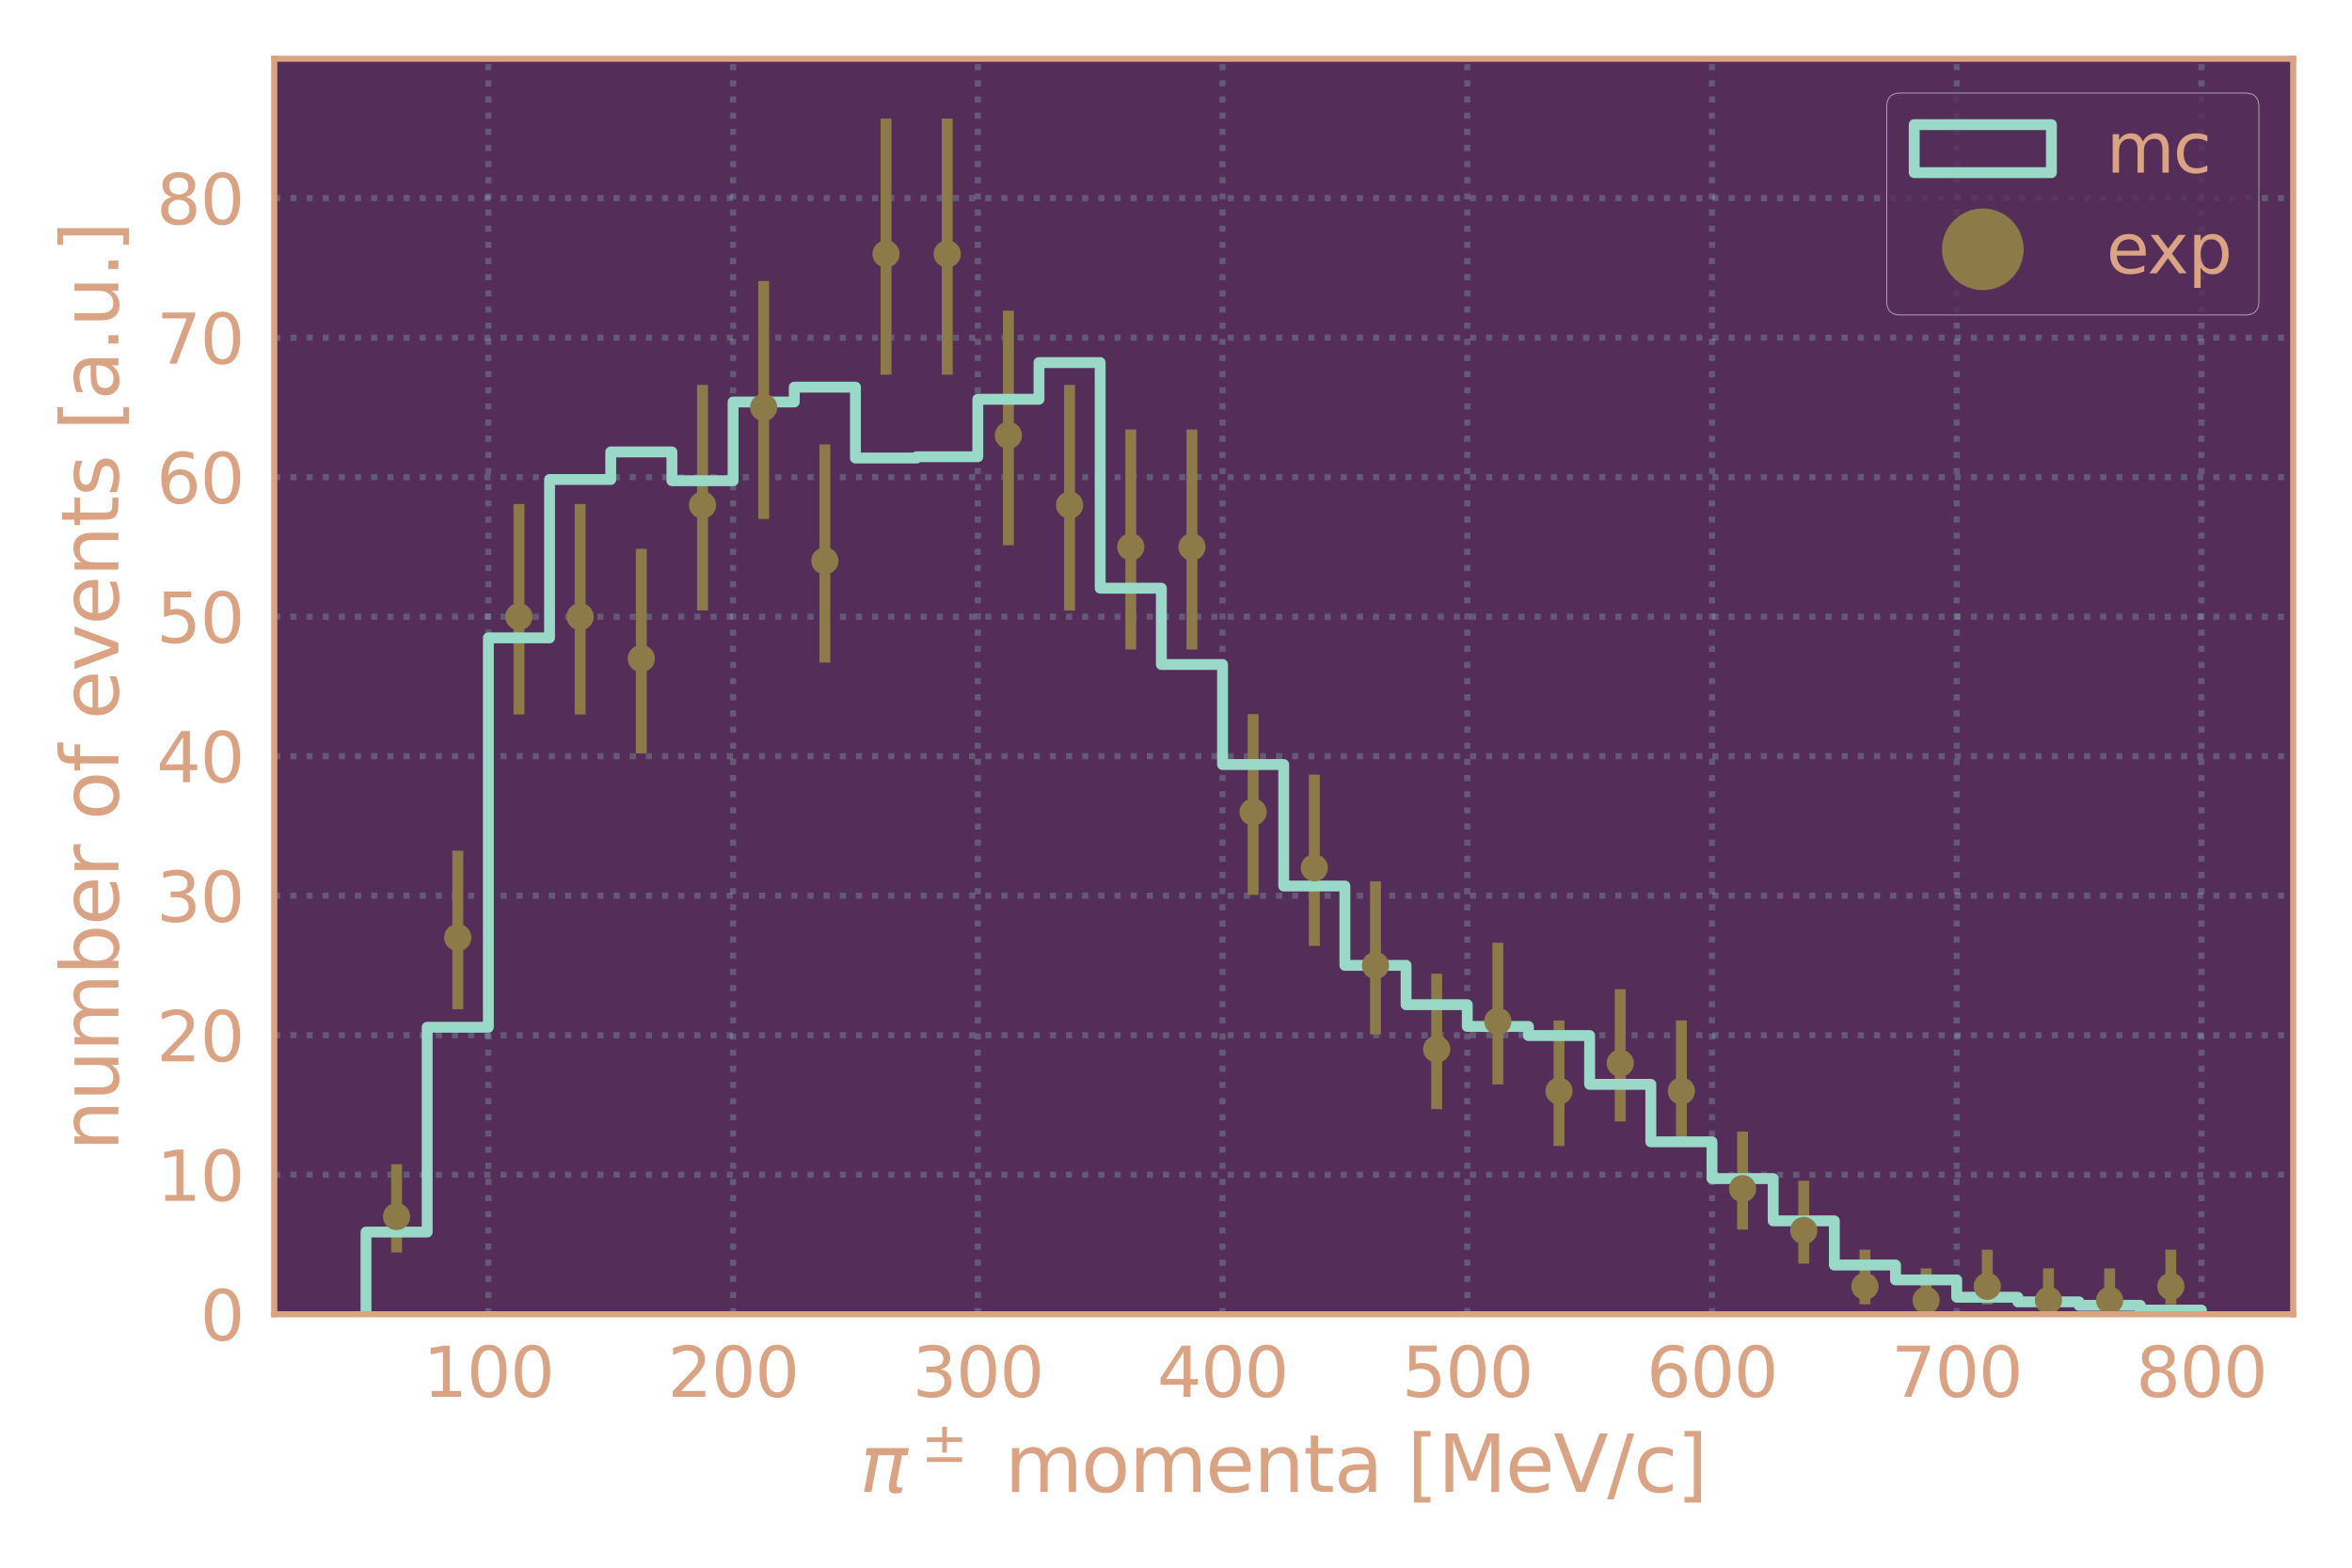 <?xml version="1.0" encoding="utf-8" standalone="no"?>
<!DOCTYPE svg PUBLIC "-//W3C//DTD SVG 1.1//EN"
  "http://www.w3.org/Graphics/SVG/1.1/DTD/svg11.dtd">
<svg height="288pt" version="1.1" viewBox="0 0 432 288" width="432pt" xmlns="http://www.w3.org/2000/svg" xmlns:xlink="http://www.w3.org/1999/xlink">
 <defs>
  <style type="text/css">*{stroke-linecap:butt;stroke-linejoin:round;}</style>
 </defs>
 <g id="figure_1">
  <g id="patch_1">
   <path d="M 0 288 
L 432 288 
L 432 0 
L 0 0 
z
" style="fill:none;"/>
  </g>
  <g id="axes_1">
   <g id="patch_2">
    <path d="M 50.37 241.438 
L 421.2 241.438 
L 421.2 10.8 
L 50.37 10.8 
z
" style="fill:#542d59;"/>
   </g>
   <g id="matplotlib.axis_1">
    <g id="xtick_1">
     <g id="line2d_1">
      <path clip-path="url(#p5f32da55c1)" d="M 89.7 241.438 
L 89.7 10.8 
" style="fill:none;stroke:#9ad9c8;stroke-dasharray:1.12,1.848;stroke-dashoffset:0;stroke-opacity:0.26;stroke-width:1.12;"/>
     </g>
     <g id="line2d_2"/>
     <g id="text_1">
      <!-- 100 -->
      <g style="fill:#d9a384;" transform="translate(77.675 256.612)scale(0.126 -0.126)">
       <defs>
        <path d="M 794 531 
L 1825 531 
L 1825 4091 
L 703 3866 
L 703 4441 
L 1819 4666 
L 2450 4666 
L 2450 531 
L 3481 531 
L 3481 0 
L 794 0 
L 794 531 
z
" id="DejaVuSans-31" transform="scale(0.016)"/>
        <path d="M 2034 4250 
Q 1547 4250 1301 3770 
Q 1056 3291 1056 2328 
Q 1056 1369 1301 889 
Q 1547 409 2034 409 
Q 2525 409 2770 889 
Q 3016 1369 3016 2328 
Q 3016 3291 2770 3770 
Q 2525 4250 2034 4250 
z
M 2034 4750 
Q 2819 4750 3233 4129 
Q 3647 3509 3647 2328 
Q 3647 1150 3233 529 
Q 2819 -91 2034 -91 
Q 1250 -91 836 529 
Q 422 1150 422 2328 
Q 422 3509 836 4129 
Q 1250 4750 2034 4750 
z
" id="DejaVuSans-30" transform="scale(0.016)"/>
       </defs>
       <use xlink:href="#DejaVuSans-31"/>
       <use x="63.623" xlink:href="#DejaVuSans-30"/>
       <use x="127.246" xlink:href="#DejaVuSans-30"/>
      </g>
     </g>
    </g>
    <g id="xtick_2">
     <g id="line2d_3">
      <path clip-path="url(#p5f32da55c1)" d="M 134.65 241.438 
L 134.65 10.8 
" style="fill:none;stroke:#9ad9c8;stroke-dasharray:1.12,1.848;stroke-dashoffset:0;stroke-opacity:0.26;stroke-width:1.12;"/>
     </g>
     <g id="line2d_4"/>
     <g id="text_2">
      <!-- 200 -->
      <g style="fill:#d9a384;" transform="translate(122.624 256.612)scale(0.126 -0.126)">
       <defs>
        <path d="M 1228 531 
L 3431 531 
L 3431 0 
L 469 0 
L 469 531 
Q 828 903 1448 1529 
Q 2069 2156 2228 2338 
Q 2531 2678 2651 2914 
Q 2772 3150 2772 3378 
Q 2772 3750 2511 3984 
Q 2250 4219 1831 4219 
Q 1534 4219 1204 4116 
Q 875 4013 500 3803 
L 500 4441 
Q 881 4594 1212 4672 
Q 1544 4750 1819 4750 
Q 2544 4750 2975 4387 
Q 3406 4025 3406 3419 
Q 3406 3131 3298 2873 
Q 3191 2616 2906 2266 
Q 2828 2175 2409 1742 
Q 1991 1309 1228 531 
z
" id="DejaVuSans-32" transform="scale(0.016)"/>
       </defs>
       <use xlink:href="#DejaVuSans-32"/>
       <use x="63.623" xlink:href="#DejaVuSans-30"/>
       <use x="127.246" xlink:href="#DejaVuSans-30"/>
      </g>
     </g>
    </g>
    <g id="xtick_3">
     <g id="line2d_5">
      <path clip-path="url(#p5f32da55c1)" d="M 179.599 241.438 
L 179.599 10.8 
" style="fill:none;stroke:#9ad9c8;stroke-dasharray:1.12,1.848;stroke-dashoffset:0;stroke-opacity:0.26;stroke-width:1.12;"/>
     </g>
     <g id="line2d_6"/>
     <g id="text_3">
      <!-- 300 -->
      <g style="fill:#d9a384;" transform="translate(167.574 256.612)scale(0.126 -0.126)">
       <defs>
        <path d="M 2597 2516 
Q 3050 2419 3304 2112 
Q 3559 1806 3559 1356 
Q 3559 666 3084 287 
Q 2609 -91 1734 -91 
Q 1441 -91 1130 -33 
Q 819 25 488 141 
L 488 750 
Q 750 597 1062 519 
Q 1375 441 1716 441 
Q 2309 441 2620 675 
Q 2931 909 2931 1356 
Q 2931 1769 2642 2001 
Q 2353 2234 1838 2234 
L 1294 2234 
L 1294 2753 
L 1863 2753 
Q 2328 2753 2575 2939 
Q 2822 3125 2822 3475 
Q 2822 3834 2567 4026 
Q 2313 4219 1838 4219 
Q 1578 4219 1281 4162 
Q 984 4106 628 3988 
L 628 4550 
Q 988 4650 1302 4700 
Q 1616 4750 1894 4750 
Q 2613 4750 3031 4423 
Q 3450 4097 3450 3541 
Q 3450 3153 3228 2886 
Q 3006 2619 2597 2516 
z
" id="DejaVuSans-33" transform="scale(0.016)"/>
       </defs>
       <use xlink:href="#DejaVuSans-33"/>
       <use x="63.623" xlink:href="#DejaVuSans-30"/>
       <use x="127.246" xlink:href="#DejaVuSans-30"/>
      </g>
     </g>
    </g>
    <g id="xtick_4">
     <g id="line2d_7">
      <path clip-path="url(#p5f32da55c1)" d="M 224.548 241.438 
L 224.548 10.8 
" style="fill:none;stroke:#9ad9c8;stroke-dasharray:1.12,1.848;stroke-dashoffset:0;stroke-opacity:0.26;stroke-width:1.12;"/>
     </g>
     <g id="line2d_8"/>
     <g id="text_4">
      <!-- 400 -->
      <g style="fill:#d9a384;" transform="translate(212.523 256.612)scale(0.126 -0.126)">
       <defs>
        <path d="M 2419 4116 
L 825 1625 
L 2419 1625 
L 2419 4116 
z
M 2253 4666 
L 3047 4666 
L 3047 1625 
L 3713 1625 
L 3713 1100 
L 3047 1100 
L 3047 0 
L 2419 0 
L 2419 1100 
L 313 1100 
L 313 1709 
L 2253 4666 
z
" id="DejaVuSans-34" transform="scale(0.016)"/>
       </defs>
       <use xlink:href="#DejaVuSans-34"/>
       <use x="63.623" xlink:href="#DejaVuSans-30"/>
       <use x="127.246" xlink:href="#DejaVuSans-30"/>
      </g>
     </g>
    </g>
    <g id="xtick_5">
     <g id="line2d_9">
      <path clip-path="url(#p5f32da55c1)" d="M 269.497 241.438 
L 269.497 10.8 
" style="fill:none;stroke:#9ad9c8;stroke-dasharray:1.12,1.848;stroke-dashoffset:0;stroke-opacity:0.26;stroke-width:1.12;"/>
     </g>
     <g id="line2d_10"/>
     <g id="text_5">
      <!-- 500 -->
      <g style="fill:#d9a384;" transform="translate(257.472 256.612)scale(0.126 -0.126)">
       <defs>
        <path d="M 691 4666 
L 3169 4666 
L 3169 4134 
L 1269 4134 
L 1269 2991 
Q 1406 3038 1543 3061 
Q 1681 3084 1819 3084 
Q 2600 3084 3056 2656 
Q 3513 2228 3513 1497 
Q 3513 744 3044 326 
Q 2575 -91 1722 -91 
Q 1428 -91 1123 -41 
Q 819 9 494 109 
L 494 744 
Q 775 591 1075 516 
Q 1375 441 1709 441 
Q 2250 441 2565 725 
Q 2881 1009 2881 1497 
Q 2881 1984 2565 2268 
Q 2250 2553 1709 2553 
Q 1456 2553 1204 2497 
Q 953 2441 691 2322 
L 691 4666 
z
" id="DejaVuSans-35" transform="scale(0.016)"/>
       </defs>
       <use xlink:href="#DejaVuSans-35"/>
       <use x="63.623" xlink:href="#DejaVuSans-30"/>
       <use x="127.246" xlink:href="#DejaVuSans-30"/>
      </g>
     </g>
    </g>
    <g id="xtick_6">
     <g id="line2d_11">
      <path clip-path="url(#p5f32da55c1)" d="M 314.446 241.438 
L 314.446 10.8 
" style="fill:none;stroke:#9ad9c8;stroke-dasharray:1.12,1.848;stroke-dashoffset:0;stroke-opacity:0.26;stroke-width:1.12;"/>
     </g>
     <g id="line2d_12"/>
     <g id="text_6">
      <!-- 600 -->
      <g style="fill:#d9a384;" transform="translate(302.421 256.612)scale(0.126 -0.126)">
       <defs>
        <path d="M 2113 2584 
Q 1688 2584 1439 2293 
Q 1191 2003 1191 1497 
Q 1191 994 1439 701 
Q 1688 409 2113 409 
Q 2538 409 2786 701 
Q 3034 994 3034 1497 
Q 3034 2003 2786 2293 
Q 2538 2584 2113 2584 
z
M 3366 4563 
L 3366 3988 
Q 3128 4100 2886 4159 
Q 2644 4219 2406 4219 
Q 1781 4219 1451 3797 
Q 1122 3375 1075 2522 
Q 1259 2794 1537 2939 
Q 1816 3084 2150 3084 
Q 2853 3084 3261 2657 
Q 3669 2231 3669 1497 
Q 3669 778 3244 343 
Q 2819 -91 2113 -91 
Q 1303 -91 875 529 
Q 447 1150 447 2328 
Q 447 3434 972 4092 
Q 1497 4750 2381 4750 
Q 2619 4750 2861 4703 
Q 3103 4656 3366 4563 
z
" id="DejaVuSans-36" transform="scale(0.016)"/>
       </defs>
       <use xlink:href="#DejaVuSans-36"/>
       <use x="63.623" xlink:href="#DejaVuSans-30"/>
       <use x="127.246" xlink:href="#DejaVuSans-30"/>
      </g>
     </g>
    </g>
    <g id="xtick_7">
     <g id="line2d_13">
      <path clip-path="url(#p5f32da55c1)" d="M 359.395 241.438 
L 359.395 10.8 
" style="fill:none;stroke:#9ad9c8;stroke-dasharray:1.12,1.848;stroke-dashoffset:0;stroke-opacity:0.26;stroke-width:1.12;"/>
     </g>
     <g id="line2d_14"/>
     <g id="text_7">
      <!-- 700 -->
      <g style="fill:#d9a384;" transform="translate(347.37 256.612)scale(0.126 -0.126)">
       <defs>
        <path d="M 525 4666 
L 3525 4666 
L 3525 4397 
L 1831 0 
L 1172 0 
L 2766 4134 
L 525 4134 
L 525 4666 
z
" id="DejaVuSans-37" transform="scale(0.016)"/>
       </defs>
       <use xlink:href="#DejaVuSans-37"/>
       <use x="63.623" xlink:href="#DejaVuSans-30"/>
       <use x="127.246" xlink:href="#DejaVuSans-30"/>
      </g>
     </g>
    </g>
    <g id="xtick_8">
     <g id="line2d_15">
      <path clip-path="url(#p5f32da55c1)" d="M 404.344 241.438 
L 404.344 10.8 
" style="fill:none;stroke:#9ad9c8;stroke-dasharray:1.12,1.848;stroke-dashoffset:0;stroke-opacity:0.26;stroke-width:1.12;"/>
     </g>
     <g id="line2d_16"/>
     <g id="text_8">
      <!-- 800 -->
      <g style="fill:#d9a384;" transform="translate(392.319 256.612)scale(0.126 -0.126)">
       <defs>
        <path d="M 2034 2216 
Q 1584 2216 1326 1975 
Q 1069 1734 1069 1313 
Q 1069 891 1326 650 
Q 1584 409 2034 409 
Q 2484 409 2743 651 
Q 3003 894 3003 1313 
Q 3003 1734 2745 1975 
Q 2488 2216 2034 2216 
z
M 1403 2484 
Q 997 2584 770 2862 
Q 544 3141 544 3541 
Q 544 4100 942 4425 
Q 1341 4750 2034 4750 
Q 2731 4750 3128 4425 
Q 3525 4100 3525 3541 
Q 3525 3141 3298 2862 
Q 3072 2584 2669 2484 
Q 3125 2378 3379 2068 
Q 3634 1759 3634 1313 
Q 3634 634 3220 271 
Q 2806 -91 2034 -91 
Q 1263 -91 848 271 
Q 434 634 434 1313 
Q 434 1759 690 2068 
Q 947 2378 1403 2484 
z
M 1172 3481 
Q 1172 3119 1398 2916 
Q 1625 2713 2034 2713 
Q 2441 2713 2670 2916 
Q 2900 3119 2900 3481 
Q 2900 3844 2670 4047 
Q 2441 4250 2034 4250 
Q 1625 4250 1398 4047 
Q 1172 3844 1172 3481 
z
" id="DejaVuSans-38" transform="scale(0.016)"/>
       </defs>
       <use xlink:href="#DejaVuSans-38"/>
       <use x="63.623" xlink:href="#DejaVuSans-30"/>
       <use x="127.246" xlink:href="#DejaVuSans-30"/>
      </g>
     </g>
    </g>
    <g id="text_9">
     <!-- $\pi^\pm$ momenta [MeV/c] -->
     <g style="fill:#d9a384;" transform="translate(157.881 274.205)scale(0.144 -0.144)">
      <defs>
       <path d="M 584 3500 
L 3938 3500 
L 3825 2925 
L 3384 2925 
L 2966 775 
Q 2922 550 2981 450 
Q 3038 353 3209 353 
Q 3256 353 3325 363 
Q 3397 369 3419 372 
L 3338 -44 
Q 3222 -84 3103 -103 
Q 2981 -122 2866 -122 
Q 2491 -122 2388 81 
Q 2284 288 2391 838 
L 2797 2925 
L 1506 2925 
L 938 0 
L 350 0 
L 919 2925 
L 472 2925 
L 584 3500 
z
" id="DejaVuSans-Oblique-3c0" transform="scale(0.016)"/>
       <path d="M 2944 4013 
L 2944 2803 
L 4684 2803 
L 4684 2272 
L 2944 2272 
L 2944 1063 
L 2419 1063 
L 2419 2272 
L 678 2272 
L 678 2803 
L 2419 2803 
L 2419 4013 
L 2944 4013 
z
M 678 531 
L 4684 531 
L 4684 0 
L 678 0 
L 678 531 
z
" id="DejaVuSans-b1" transform="scale(0.016)"/>
       <path id="DejaVuSans-20" transform="scale(0.016)"/>
       <path d="M 3328 2828 
Q 3544 3216 3844 3400 
Q 4144 3584 4550 3584 
Q 5097 3584 5394 3201 
Q 5691 2819 5691 2113 
L 5691 0 
L 5113 0 
L 5113 2094 
Q 5113 2597 4934 2840 
Q 4756 3084 4391 3084 
Q 3944 3084 3684 2787 
Q 3425 2491 3425 1978 
L 3425 0 
L 2847 0 
L 2847 2094 
Q 2847 2600 2669 2842 
Q 2491 3084 2119 3084 
Q 1678 3084 1418 2786 
Q 1159 2488 1159 1978 
L 1159 0 
L 581 0 
L 581 3500 
L 1159 3500 
L 1159 2956 
Q 1356 3278 1631 3431 
Q 1906 3584 2284 3584 
Q 2666 3584 2933 3390 
Q 3200 3197 3328 2828 
z
" id="DejaVuSans-6d" transform="scale(0.016)"/>
       <path d="M 1959 3097 
Q 1497 3097 1228 2736 
Q 959 2375 959 1747 
Q 959 1119 1226 758 
Q 1494 397 1959 397 
Q 2419 397 2687 759 
Q 2956 1122 2956 1747 
Q 2956 2369 2687 2733 
Q 2419 3097 1959 3097 
z
M 1959 3584 
Q 2709 3584 3137 3096 
Q 3566 2609 3566 1747 
Q 3566 888 3137 398 
Q 2709 -91 1959 -91 
Q 1206 -91 779 398 
Q 353 888 353 1747 
Q 353 2609 779 3096 
Q 1206 3584 1959 3584 
z
" id="DejaVuSans-6f" transform="scale(0.016)"/>
       <path d="M 3597 1894 
L 3597 1613 
L 953 1613 
Q 991 1019 1311 708 
Q 1631 397 2203 397 
Q 2534 397 2845 478 
Q 3156 559 3463 722 
L 3463 178 
Q 3153 47 2828 -22 
Q 2503 -91 2169 -91 
Q 1331 -91 842 396 
Q 353 884 353 1716 
Q 353 2575 817 3079 
Q 1281 3584 2069 3584 
Q 2775 3584 3186 3129 
Q 3597 2675 3597 1894 
z
M 3022 2063 
Q 3016 2534 2758 2815 
Q 2500 3097 2075 3097 
Q 1594 3097 1305 2825 
Q 1016 2553 972 2059 
L 3022 2063 
z
" id="DejaVuSans-65" transform="scale(0.016)"/>
       <path d="M 3513 2113 
L 3513 0 
L 2938 0 
L 2938 2094 
Q 2938 2591 2744 2837 
Q 2550 3084 2163 3084 
Q 1697 3084 1428 2787 
Q 1159 2491 1159 1978 
L 1159 0 
L 581 0 
L 581 3500 
L 1159 3500 
L 1159 2956 
Q 1366 3272 1645 3428 
Q 1925 3584 2291 3584 
Q 2894 3584 3203 3211 
Q 3513 2838 3513 2113 
z
" id="DejaVuSans-6e" transform="scale(0.016)"/>
       <path d="M 1172 4494 
L 1172 3500 
L 2356 3500 
L 2356 3053 
L 1172 3053 
L 1172 1153 
Q 1172 725 1289 603 
Q 1406 481 1766 481 
L 2356 481 
L 2356 0 
L 1766 0 
Q 1100 0 847 248 
Q 594 497 594 1153 
L 594 3053 
L 172 3053 
L 172 3500 
L 594 3500 
L 594 4494 
L 1172 4494 
z
" id="DejaVuSans-74" transform="scale(0.016)"/>
       <path d="M 2194 1759 
Q 1497 1759 1228 1600 
Q 959 1441 959 1056 
Q 959 750 1161 570 
Q 1363 391 1709 391 
Q 2188 391 2477 730 
Q 2766 1069 2766 1631 
L 2766 1759 
L 2194 1759 
z
M 3341 1997 
L 3341 0 
L 2766 0 
L 2766 531 
Q 2569 213 2275 61 
Q 1981 -91 1556 -91 
Q 1019 -91 701 211 
Q 384 513 384 1019 
Q 384 1609 779 1909 
Q 1175 2209 1959 2209 
L 2766 2209 
L 2766 2266 
Q 2766 2663 2505 2880 
Q 2244 3097 1772 3097 
Q 1472 3097 1187 3025 
Q 903 2953 641 2809 
L 641 3341 
Q 956 3463 1253 3523 
Q 1550 3584 1831 3584 
Q 2591 3584 2966 3190 
Q 3341 2797 3341 1997 
z
" id="DejaVuSans-61" transform="scale(0.016)"/>
       <path d="M 550 4863 
L 1875 4863 
L 1875 4416 
L 1125 4416 
L 1125 -397 
L 1875 -397 
L 1875 -844 
L 550 -844 
L 550 4863 
z
" id="DejaVuSans-5b" transform="scale(0.016)"/>
       <path d="M 628 4666 
L 1569 4666 
L 2759 1491 
L 3956 4666 
L 4897 4666 
L 4897 0 
L 4281 0 
L 4281 4097 
L 3078 897 
L 2444 897 
L 1241 4097 
L 1241 0 
L 628 0 
L 628 4666 
z
" id="DejaVuSans-4d" transform="scale(0.016)"/>
       <path d="M 1831 0 
L 50 4666 
L 709 4666 
L 2188 738 
L 3669 4666 
L 4325 4666 
L 2547 0 
L 1831 0 
z
" id="DejaVuSans-56" transform="scale(0.016)"/>
       <path d="M 1625 4666 
L 2156 4666 
L 531 -594 
L 0 -594 
L 1625 4666 
z
" id="DejaVuSans-2f" transform="scale(0.016)"/>
       <path d="M 3122 3366 
L 3122 2828 
Q 2878 2963 2633 3030 
Q 2388 3097 2138 3097 
Q 1578 3097 1268 2742 
Q 959 2388 959 1747 
Q 959 1106 1268 751 
Q 1578 397 2138 397 
Q 2388 397 2633 464 
Q 2878 531 3122 666 
L 3122 134 
Q 2881 22 2623 -34 
Q 2366 -91 2075 -91 
Q 1284 -91 818 406 
Q 353 903 353 1747 
Q 353 2603 823 3093 
Q 1294 3584 2113 3584 
Q 2378 3584 2631 3529 
Q 2884 3475 3122 3366 
z
" id="DejaVuSans-63" transform="scale(0.016)"/>
       <path d="M 1947 4863 
L 1947 -844 
L 622 -844 
L 622 -397 
L 1369 -397 
L 1369 4416 
L 622 4416 
L 622 4863 
L 1947 4863 
z
" id="DejaVuSans-5d" transform="scale(0.016)"/>
      </defs>
      <use transform="translate(0 0.827)" xlink:href="#DejaVuSans-Oblique-3c0"/>
      <use transform="translate(78.309 39.108)scale(0.7)" xlink:href="#DejaVuSans-b1"/>
      <use transform="translate(153.333 0.827)" xlink:href="#DejaVuSans-20"/>
      <use transform="translate(185.12 0.827)" xlink:href="#DejaVuSans-6d"/>
      <use transform="translate(282.533 0.827)" xlink:href="#DejaVuSans-6f"/>
      <use transform="translate(343.714 0.827)" xlink:href="#DejaVuSans-6d"/>
      <use transform="translate(441.126 0.827)" xlink:href="#DejaVuSans-65"/>
      <use transform="translate(502.65 0.827)" xlink:href="#DejaVuSans-6e"/>
      <use transform="translate(566.029 0.827)" xlink:href="#DejaVuSans-74"/>
      <use transform="translate(605.238 0.827)" xlink:href="#DejaVuSans-61"/>
      <use transform="translate(666.517 0.827)" xlink:href="#DejaVuSans-20"/>
      <use transform="translate(698.304 0.827)" xlink:href="#DejaVuSans-5b"/>
      <use transform="translate(737.318 0.827)" xlink:href="#DejaVuSans-4d"/>
      <use transform="translate(823.597 0.827)" xlink:href="#DejaVuSans-65"/>
      <use transform="translate(885.12 0.827)" xlink:href="#DejaVuSans-56"/>
      <use transform="translate(953.529 0.827)" xlink:href="#DejaVuSans-2f"/>
      <use transform="translate(987.22 0.827)" xlink:href="#DejaVuSans-63"/>
      <use transform="translate(1042.201 0.827)" xlink:href="#DejaVuSans-5d"/>
     </g>
    </g>
   </g>
   <g id="matplotlib.axis_2">
    <g id="ytick_1">
     <g id="line2d_17">
      <path clip-path="url(#p5f32da55c1)" d="M 50.37 241.438 
L 421.2 241.438 
" style="fill:none;stroke:#9ad9c8;stroke-dasharray:1.12,1.848;stroke-dashoffset:0;stroke-opacity:0.26;stroke-width:1.12;"/>
     </g>
     <g id="line2d_18"/>
     <g id="text_10">
      <!-- 0 -->
      <g style="fill:#d9a384;" transform="translate(36.753 246.225)scale(0.126 -0.126)">
       <use xlink:href="#DejaVuSans-30"/>
      </g>
     </g>
    </g>
    <g id="ytick_2">
     <g id="line2d_19">
      <path clip-path="url(#p5f32da55c1)" d="M 50.37 215.808 
L 421.2 215.808 
" style="fill:none;stroke:#9ad9c8;stroke-dasharray:1.12,1.848;stroke-dashoffset:0;stroke-opacity:0.26;stroke-width:1.12;"/>
     </g>
     <g id="line2d_20"/>
     <g id="text_11">
      <!-- 10 -->
      <g style="fill:#d9a384;" transform="translate(28.736 220.595)scale(0.126 -0.126)">
       <use xlink:href="#DejaVuSans-31"/>
       <use x="63.623" xlink:href="#DejaVuSans-30"/>
      </g>
     </g>
    </g>
    <g id="ytick_3">
     <g id="line2d_21">
      <path clip-path="url(#p5f32da55c1)" d="M 50.37 190.179 
L 421.2 190.179 
" style="fill:none;stroke:#9ad9c8;stroke-dasharray:1.12,1.848;stroke-dashoffset:0;stroke-opacity:0.26;stroke-width:1.12;"/>
     </g>
     <g id="line2d_22"/>
     <g id="text_12">
      <!-- 20 -->
      <g style="fill:#d9a384;" transform="translate(28.736 194.966)scale(0.126 -0.126)">
       <use xlink:href="#DejaVuSans-32"/>
       <use x="63.623" xlink:href="#DejaVuSans-30"/>
      </g>
     </g>
    </g>
    <g id="ytick_4">
     <g id="line2d_23">
      <path clip-path="url(#p5f32da55c1)" d="M 50.37 164.549 
L 421.2 164.549 
" style="fill:none;stroke:#9ad9c8;stroke-dasharray:1.12,1.848;stroke-dashoffset:0;stroke-opacity:0.26;stroke-width:1.12;"/>
     </g>
     <g id="line2d_24"/>
     <g id="text_13">
      <!-- 30 -->
      <g style="fill:#d9a384;" transform="translate(28.736 169.336)scale(0.126 -0.126)">
       <use xlink:href="#DejaVuSans-33"/>
       <use x="63.623" xlink:href="#DejaVuSans-30"/>
      </g>
     </g>
    </g>
    <g id="ytick_5">
     <g id="line2d_25">
      <path clip-path="url(#p5f32da55c1)" d="M 50.37 138.919 
L 421.2 138.919 
" style="fill:none;stroke:#9ad9c8;stroke-dasharray:1.12,1.848;stroke-dashoffset:0;stroke-opacity:0.26;stroke-width:1.12;"/>
     </g>
     <g id="line2d_26"/>
     <g id="text_14">
      <!-- 40 -->
      <g style="fill:#d9a384;" transform="translate(28.736 143.706)scale(0.126 -0.126)">
       <use xlink:href="#DejaVuSans-34"/>
       <use x="63.623" xlink:href="#DejaVuSans-30"/>
      </g>
     </g>
    </g>
    <g id="ytick_6">
     <g id="line2d_27">
      <path clip-path="url(#p5f32da55c1)" d="M 50.37 113.29 
L 421.2 113.29 
" style="fill:none;stroke:#9ad9c8;stroke-dasharray:1.12,1.848;stroke-dashoffset:0;stroke-opacity:0.26;stroke-width:1.12;"/>
     </g>
     <g id="line2d_28"/>
     <g id="text_15">
      <!-- 50 -->
      <g style="fill:#d9a384;" transform="translate(28.736 118.077)scale(0.126 -0.126)">
       <use xlink:href="#DejaVuSans-35"/>
       <use x="63.623" xlink:href="#DejaVuSans-30"/>
      </g>
     </g>
    </g>
    <g id="ytick_7">
     <g id="line2d_29">
      <path clip-path="url(#p5f32da55c1)" d="M 50.37 87.66 
L 421.2 87.66 
" style="fill:none;stroke:#9ad9c8;stroke-dasharray:1.12,1.848;stroke-dashoffset:0;stroke-opacity:0.26;stroke-width:1.12;"/>
     </g>
     <g id="line2d_30"/>
     <g id="text_16">
      <!-- 60 -->
      <g style="fill:#d9a384;" transform="translate(28.736 92.447)scale(0.126 -0.126)">
       <use xlink:href="#DejaVuSans-36"/>
       <use x="63.623" xlink:href="#DejaVuSans-30"/>
      </g>
     </g>
    </g>
    <g id="ytick_8">
     <g id="line2d_31">
      <path clip-path="url(#p5f32da55c1)" d="M 50.37 62.031 
L 421.2 62.031 
" style="fill:none;stroke:#9ad9c8;stroke-dasharray:1.12,1.848;stroke-dashoffset:0;stroke-opacity:0.26;stroke-width:1.12;"/>
     </g>
     <g id="line2d_32"/>
     <g id="text_17">
      <!-- 70 -->
      <g style="fill:#d9a384;" transform="translate(28.736 66.818)scale(0.126 -0.126)">
       <use xlink:href="#DejaVuSans-37"/>
       <use x="63.623" xlink:href="#DejaVuSans-30"/>
      </g>
     </g>
    </g>
    <g id="ytick_9">
     <g id="line2d_33">
      <path clip-path="url(#p5f32da55c1)" d="M 50.37 36.401 
L 421.2 36.401 
" style="fill:none;stroke:#9ad9c8;stroke-dasharray:1.12,1.848;stroke-dashoffset:0;stroke-opacity:0.26;stroke-width:1.12;"/>
     </g>
     <g id="line2d_34"/>
     <g id="text_18">
      <!-- 80 -->
      <g style="fill:#d9a384;" transform="translate(28.736 41.188)scale(0.126 -0.126)">
       <use xlink:href="#DejaVuSans-38"/>
       <use x="63.623" xlink:href="#DejaVuSans-30"/>
      </g>
     </g>
    </g>
    <g id="text_19">
     <!-- number of events [a.u.] -->
     <g style="fill:#d9a384;" transform="translate(21.742 211.452)rotate(-90)scale(0.144 -0.144)">
      <defs>
       <path d="M 544 1381 
L 544 3500 
L 1119 3500 
L 1119 1403 
Q 1119 906 1312 657 
Q 1506 409 1894 409 
Q 2359 409 2629 706 
Q 2900 1003 2900 1516 
L 2900 3500 
L 3475 3500 
L 3475 0 
L 2900 0 
L 2900 538 
Q 2691 219 2414 64 
Q 2138 -91 1772 -91 
Q 1169 -91 856 284 
Q 544 659 544 1381 
z
M 1991 3584 
L 1991 3584 
z
" id="DejaVuSans-75" transform="scale(0.016)"/>
       <path d="M 3116 1747 
Q 3116 2381 2855 2742 
Q 2594 3103 2138 3103 
Q 1681 3103 1420 2742 
Q 1159 2381 1159 1747 
Q 1159 1113 1420 752 
Q 1681 391 2138 391 
Q 2594 391 2855 752 
Q 3116 1113 3116 1747 
z
M 1159 2969 
Q 1341 3281 1617 3432 
Q 1894 3584 2278 3584 
Q 2916 3584 3314 3078 
Q 3713 2572 3713 1747 
Q 3713 922 3314 415 
Q 2916 -91 2278 -91 
Q 1894 -91 1617 61 
Q 1341 213 1159 525 
L 1159 0 
L 581 0 
L 581 4863 
L 1159 4863 
L 1159 2969 
z
" id="DejaVuSans-62" transform="scale(0.016)"/>
       <path d="M 2631 2963 
Q 2534 3019 2420 3045 
Q 2306 3072 2169 3072 
Q 1681 3072 1420 2755 
Q 1159 2438 1159 1844 
L 1159 0 
L 581 0 
L 581 3500 
L 1159 3500 
L 1159 2956 
Q 1341 3275 1631 3429 
Q 1922 3584 2338 3584 
Q 2397 3584 2469 3576 
Q 2541 3569 2628 3553 
L 2631 2963 
z
" id="DejaVuSans-72" transform="scale(0.016)"/>
       <path d="M 2375 4863 
L 2375 4384 
L 1825 4384 
Q 1516 4384 1395 4259 
Q 1275 4134 1275 3809 
L 1275 3500 
L 2222 3500 
L 2222 3053 
L 1275 3053 
L 1275 0 
L 697 0 
L 697 3053 
L 147 3053 
L 147 3500 
L 697 3500 
L 697 3744 
Q 697 4328 969 4595 
Q 1241 4863 1831 4863 
L 2375 4863 
z
" id="DejaVuSans-66" transform="scale(0.016)"/>
       <path d="M 191 3500 
L 800 3500 
L 1894 563 
L 2988 3500 
L 3597 3500 
L 2284 0 
L 1503 0 
L 191 3500 
z
" id="DejaVuSans-76" transform="scale(0.016)"/>
       <path d="M 2834 3397 
L 2834 2853 
Q 2591 2978 2328 3040 
Q 2066 3103 1784 3103 
Q 1356 3103 1142 2972 
Q 928 2841 928 2578 
Q 928 2378 1081 2264 
Q 1234 2150 1697 2047 
L 1894 2003 
Q 2506 1872 2764 1633 
Q 3022 1394 3022 966 
Q 3022 478 2636 193 
Q 2250 -91 1575 -91 
Q 1294 -91 989 -36 
Q 684 19 347 128 
L 347 722 
Q 666 556 975 473 
Q 1284 391 1588 391 
Q 1994 391 2212 530 
Q 2431 669 2431 922 
Q 2431 1156 2273 1281 
Q 2116 1406 1581 1522 
L 1381 1569 
Q 847 1681 609 1914 
Q 372 2147 372 2553 
Q 372 3047 722 3315 
Q 1072 3584 1716 3584 
Q 2034 3584 2315 3537 
Q 2597 3491 2834 3397 
z
" id="DejaVuSans-73" transform="scale(0.016)"/>
       <path d="M 684 794 
L 1344 794 
L 1344 0 
L 684 0 
L 684 794 
z
" id="DejaVuSans-2e" transform="scale(0.016)"/>
      </defs>
      <use xlink:href="#DejaVuSans-6e"/>
      <use x="63.379" xlink:href="#DejaVuSans-75"/>
      <use x="126.758" xlink:href="#DejaVuSans-6d"/>
      <use x="224.17" xlink:href="#DejaVuSans-62"/>
      <use x="287.646" xlink:href="#DejaVuSans-65"/>
      <use x="349.17" xlink:href="#DejaVuSans-72"/>
      <use x="390.283" xlink:href="#DejaVuSans-20"/>
      <use x="422.07" xlink:href="#DejaVuSans-6f"/>
      <use x="483.252" xlink:href="#DejaVuSans-66"/>
      <use x="518.457" xlink:href="#DejaVuSans-20"/>
      <use x="550.244" xlink:href="#DejaVuSans-65"/>
      <use x="611.768" xlink:href="#DejaVuSans-76"/>
      <use x="670.947" xlink:href="#DejaVuSans-65"/>
      <use x="732.471" xlink:href="#DejaVuSans-6e"/>
      <use x="795.85" xlink:href="#DejaVuSans-74"/>
      <use x="835.059" xlink:href="#DejaVuSans-73"/>
      <use x="887.158" xlink:href="#DejaVuSans-20"/>
      <use x="918.945" xlink:href="#DejaVuSans-5b"/>
      <use x="957.959" xlink:href="#DejaVuSans-61"/>
      <use x="1019.238" xlink:href="#DejaVuSans-2e"/>
      <use x="1051.025" xlink:href="#DejaVuSans-75"/>
      <use x="1114.404" xlink:href="#DejaVuSans-2e"/>
      <use x="1146.191" xlink:href="#DejaVuSans-5d"/>
     </g>
    </g>
   </g>
   <g id="LineCollection_1">
    <path clip-path="url(#p5f32da55c1)" d="M 72.845 230.085 
L 72.845 213.883 
" style="fill:none;stroke:#8c7b48;stroke-width:2;"/>
    <path clip-path="url(#p5f32da55c1)" d="M 84.082 185.408 
L 84.082 156.277 
" style="fill:none;stroke:#8c7b48;stroke-width:2;"/>
    <path clip-path="url(#p5f32da55c1)" d="M 95.319 131.261 
L 95.319 92.594 
" style="fill:none;stroke:#8c7b48;stroke-width:2;"/>
    <path clip-path="url(#p5f32da55c1)" d="M 106.556 131.261 
L 106.556 92.594 
" style="fill:none;stroke:#8c7b48;stroke-width:2;"/>
    <path clip-path="url(#p5f32da55c1)" d="M 117.794 138.399 
L 117.794 100.828 
" style="fill:none;stroke:#8c7b48;stroke-width:2;"/>
    <path clip-path="url(#p5f32da55c1)" d="M 129.031 112.15 
L 129.031 70.711 
" style="fill:none;stroke:#8c7b48;stroke-width:2;"/>
    <path clip-path="url(#p5f32da55c1)" d="M 140.268 95.351 
L 140.268 51.638 
" style="fill:none;stroke:#8c7b48;stroke-width:2;"/>
    <path clip-path="url(#p5f32da55c1)" d="M 151.505 121.719 
L 151.505 81.64 
" style="fill:none;stroke:#8c7b48;stroke-width:2;"/>
    <path clip-path="url(#p5f32da55c1)" d="M 162.743 68.833 
L 162.743 21.783 
" style="fill:none;stroke:#8c7b48;stroke-width:2;"/>
    <path clip-path="url(#p5f32da55c1)" d="M 173.98 68.833 
L 173.98 21.783 
" style="fill:none;stroke:#8c7b48;stroke-width:2;"/>
    <path clip-path="url(#p5f32da55c1)" d="M 185.217 100.157 
L 185.217 57.081 
" style="fill:none;stroke:#8c7b48;stroke-width:2;"/>
    <path clip-path="url(#p5f32da55c1)" d="M 196.455 112.15 
L 196.455 70.711 
" style="fill:none;stroke:#8c7b48;stroke-width:2;"/>
    <path clip-path="url(#p5f32da55c1)" d="M 207.692 119.329 
L 207.692 78.905 
" style="fill:none;stroke:#8c7b48;stroke-width:2;"/>
    <path clip-path="url(#p5f32da55c1)" d="M 218.929 119.329 
L 218.929 78.905 
" style="fill:none;stroke:#8c7b48;stroke-width:2;"/>
    <path clip-path="url(#p5f32da55c1)" d="M 230.166 164.402 
L 230.166 131.184 
" style="fill:none;stroke:#8c7b48;stroke-width:2;"/>
    <path clip-path="url(#p5f32da55c1)" d="M 241.404 173.775 
L 241.404 142.302 
" style="fill:none;stroke:#8c7b48;stroke-width:2;"/>
    <path clip-path="url(#p5f32da55c1)" d="M 252.641 190.031 
L 252.641 161.897 
" style="fill:none;stroke:#8c7b48;stroke-width:2;"/>
    <path clip-path="url(#p5f32da55c1)" d="M 263.878 203.762 
L 263.878 178.884 
" style="fill:none;stroke:#8c7b48;stroke-width:2;"/>
    <path clip-path="url(#p5f32da55c1)" d="M 275.115 199.211 
L 275.115 173.197 
" style="fill:none;stroke:#8c7b48;stroke-width:2;"/>
    <path clip-path="url(#p5f32da55c1)" d="M 286.353 210.527 
L 286.353 187.47 
" style="fill:none;stroke:#8c7b48;stroke-width:2;"/>
    <path clip-path="url(#p5f32da55c1)" d="M 297.59 206.026 
L 297.59 181.738 
" style="fill:none;stroke:#8c7b48;stroke-width:2;"/>
    <path clip-path="url(#p5f32da55c1)" d="M 308.827 210.527 
L 308.827 187.47 
" style="fill:none;stroke:#8c7b48;stroke-width:2;"/>
    <path clip-path="url(#p5f32da55c1)" d="M 320.065 225.882 
L 320.065 207.891 
" style="fill:none;stroke:#8c7b48;stroke-width:2;"/>
    <path clip-path="url(#p5f32da55c1)" d="M 331.302 232.135 
L 331.302 216.922 
" style="fill:none;stroke:#8c7b48;stroke-width:2;"/>
    <path clip-path="url(#p5f32da55c1)" d="M 342.539 239.613 
L 342.539 229.584 
" style="fill:none;stroke:#8c7b48;stroke-width:2;"/>
    <path clip-path="url(#p5f32da55c1)" d="M 353.776 240.991 
L 353.776 233.009 
" style="fill:none;stroke:#8c7b48;stroke-width:2;"/>
    <path clip-path="url(#p5f32da55c1)" d="M 365.014 239.613 
L 365.014 229.584 
" style="fill:none;stroke:#8c7b48;stroke-width:2;"/>
    <path clip-path="url(#p5f32da55c1)" d="M 376.251 240.991 
L 376.251 233.009 
" style="fill:none;stroke:#8c7b48;stroke-width:2;"/>
    <path clip-path="url(#p5f32da55c1)" d="M 387.488 240.991 
L 387.488 233.009 
" style="fill:none;stroke:#8c7b48;stroke-width:2;"/>
    <path clip-path="url(#p5f32da55c1)" d="M 398.725 239.613 
L 398.725 229.584 
" style="fill:none;stroke:#8c7b48;stroke-width:2;"/>
   </g>
   <g id="patch_3">
    <path clip-path="url(#p5f32da55c1)" d="M 67.226 241.438 
L 67.226 226.341 
L 78.463 226.341 
L 78.463 188.714 
L 89.7 188.714 
L 89.7 117.184 
L 100.938 117.184 
L 100.938 88.089 
L 112.175 88.089 
L 112.175 83.028 
L 123.412 83.028 
L 123.412 88.312 
L 134.65 88.312 
L 134.65 73.849 
L 145.887 73.849 
L 145.887 71.126 
L 157.124 71.126 
L 157.124 84.142 
L 168.361 84.142 
L 168.361 83.907 
L 179.599 83.907 
L 179.599 73.346 
L 190.836 73.346 
L 190.836 66.606 
L 202.073 66.606 
L 202.073 108.055 
L 213.31 108.055 
L 213.31 122.074 
L 224.548 122.074 
L 224.548 140.452 
L 235.785 140.452 
L 235.785 162.77 
L 247.022 162.77 
L 247.022 177.342 
L 258.26 177.342 
L 258.26 184.565 
L 269.497 184.565 
L 269.497 188.573 
L 280.734 188.573 
L 280.734 190.242 
L 291.971 190.242 
L 291.971 199.203 
L 303.209 199.203 
L 303.209 209.761 
L 314.446 209.761 
L 314.446 216.52 
L 325.683 216.52 
L 325.683 224.282 
L 336.92 224.282 
L 336.92 232.394 
L 348.158 232.394 
L 348.158 235.127 
L 359.395 235.127 
L 359.395 238.315 
L 370.632 238.315 
L 370.632 239.162 
L 381.87 239.162 
L 381.87 239.801 
L 393.107 239.801 
L 393.107 240.673 
L 404.344 240.673 
L 404.344 241.438 
" style="fill:none;stroke:#9ad9c8;stroke-linejoin:miter;stroke-width:2;"/>
   </g>
   <g id="line2d_35">
    <defs>
     <path d="M 0 2.5 
C 0.663 2.5 1.299 2.237 1.768 1.768 
C 2.237 1.299 2.5 0.663 2.5 0 
C 2.5 -0.663 2.237 -1.299 1.768 -1.768 
C 1.299 -2.237 0.663 -2.5 0 -2.5 
C -0.663 -2.5 -1.299 -2.237 -1.768 -1.768 
C -2.237 -1.299 -2.5 -0.663 -2.5 0 
C -2.5 0.663 -2.237 1.299 -1.768 1.768 
C -1.299 2.237 -0.663 2.5 0 2.5 
z
" id="mc04bd4f3c2"/>
    </defs>
    <g clip-path="url(#p5f32da55c1)">
     <use style="fill:#8c7b48;" x="72.845" xlink:href="#mc04bd4f3c2" y="223.497"/>
     <use style="fill:#8c7b48;" x="84.082" xlink:href="#mc04bd4f3c2" y="172.238"/>
     <use style="fill:#8c7b48;" x="95.319" xlink:href="#mc04bd4f3c2" y="113.29"/>
     <use style="fill:#8c7b48;" x="106.556" xlink:href="#mc04bd4f3c2" y="113.29"/>
     <use style="fill:#8c7b48;" x="117.794" xlink:href="#mc04bd4f3c2" y="120.979"/>
     <use style="fill:#8c7b48;" x="129.031" xlink:href="#mc04bd4f3c2" y="92.786"/>
     <use style="fill:#8c7b48;" x="140.268" xlink:href="#mc04bd4f3c2" y="74.846"/>
     <use style="fill:#8c7b48;" x="151.505" xlink:href="#mc04bd4f3c2" y="103.038"/>
     <use style="fill:#8c7b48;" x="162.743" xlink:href="#mc04bd4f3c2" y="46.653"/>
     <use style="fill:#8c7b48;" x="173.98" xlink:href="#mc04bd4f3c2" y="46.653"/>
     <use style="fill:#8c7b48;" x="185.217" xlink:href="#mc04bd4f3c2" y="79.972"/>
     <use style="fill:#8c7b48;" x="196.455" xlink:href="#mc04bd4f3c2" y="92.786"/>
     <use style="fill:#8c7b48;" x="207.692" xlink:href="#mc04bd4f3c2" y="100.475"/>
     <use style="fill:#8c7b48;" x="218.929" xlink:href="#mc04bd4f3c2" y="100.475"/>
     <use style="fill:#8c7b48;" x="230.166" xlink:href="#mc04bd4f3c2" y="149.171"/>
     <use style="fill:#8c7b48;" x="241.404" xlink:href="#mc04bd4f3c2" y="159.423"/>
     <use style="fill:#8c7b48;" x="252.641" xlink:href="#mc04bd4f3c2" y="177.364"/>
     <use style="fill:#8c7b48;" x="263.878" xlink:href="#mc04bd4f3c2" y="192.741"/>
     <use style="fill:#8c7b48;" x="275.115" xlink:href="#mc04bd4f3c2" y="187.616"/>
     <use style="fill:#8c7b48;" x="286.353" xlink:href="#mc04bd4f3c2" y="200.43"/>
     <use style="fill:#8c7b48;" x="297.59" xlink:href="#mc04bd4f3c2" y="195.304"/>
     <use style="fill:#8c7b48;" x="308.827" xlink:href="#mc04bd4f3c2" y="200.43"/>
     <use style="fill:#8c7b48;" x="320.065" xlink:href="#mc04bd4f3c2" y="218.371"/>
     <use style="fill:#8c7b48;" x="331.302" xlink:href="#mc04bd4f3c2" y="226.06"/>
     <use style="fill:#8c7b48;" x="342.539" xlink:href="#mc04bd4f3c2" y="236.312"/>
     <use style="fill:#8c7b48;" x="353.776" xlink:href="#mc04bd4f3c2" y="238.875"/>
     <use style="fill:#8c7b48;" x="365.014" xlink:href="#mc04bd4f3c2" y="236.312"/>
     <use style="fill:#8c7b48;" x="376.251" xlink:href="#mc04bd4f3c2" y="238.875"/>
     <use style="fill:#8c7b48;" x="387.488" xlink:href="#mc04bd4f3c2" y="238.875"/>
     <use style="fill:#8c7b48;" x="398.725" xlink:href="#mc04bd4f3c2" y="236.312"/>
    </g>
   </g>
   <g id="patch_4">
    <path d="M 50.37 241.438 
L 50.37 10.8 
" style="fill:none;stroke:#d9a384;stroke-linecap:square;stroke-linejoin:miter;stroke-width:1.12;"/>
   </g>
   <g id="patch_5">
    <path d="M 421.2 241.438 
L 421.2 10.8 
" style="fill:none;stroke:#d9a384;stroke-linecap:square;stroke-linejoin:miter;stroke-width:1.12;"/>
   </g>
   <g id="patch_6">
    <path d="M 50.37 241.438 
L 421.2 241.438 
" style="fill:none;stroke:#d9a384;stroke-linecap:square;stroke-linejoin:miter;stroke-width:1.12;"/>
   </g>
   <g id="patch_7">
    <path d="M 50.37 10.8 
L 421.2 10.8 
" style="fill:none;stroke:#d9a384;stroke-linecap:square;stroke-linejoin:miter;stroke-width:1.12;"/>
   </g>
   <g id="legend_1">
    <g id="patch_8">
     <path d="M 349.071 57.869 
L 412.38 57.869 
Q 414.9 57.869 414.9 55.349 
L 414.9 19.62 
Q 414.9 17.1 412.38 17.1 
L 349.071 17.1 
Q 346.551 17.1 346.551 19.62 
L 346.551 55.349 
Q 346.551 57.869 349.071 57.869 
z
" style="fill:#542d59;opacity:0.8;stroke:#cccccc;stroke-linejoin:miter;stroke-width:0.16;"/>
    </g>
    <g id="patch_9">
     <path d="M 351.591 31.714 
L 376.791 31.714 
L 376.791 22.894 
L 351.591 22.894 
z
" style="fill:none;stroke:#9ad9c8;stroke-linejoin:miter;stroke-width:2;"/>
    </g>
    <g id="text_20">
     <!-- mc -->
     <g style="fill:#d9a384;" transform="translate(386.871 31.714)scale(0.126 -0.126)">
      <use xlink:href="#DejaVuSans-6d"/>
      <use x="97.412" xlink:href="#DejaVuSans-63"/>
     </g>
    </g>
    <g id="LineCollection_2">
     <path d="M 364.191 52.098 
L 364.191 39.498 
" style="fill:none;stroke:#8c7b48;stroke-width:2;"/>
    </g>
    <g id="line2d_36"/>
    <g id="line2d_37">
     <defs>
      <path d="M 0 7.5 
C 1.989 7.5 3.897 6.71 5.303 5.303 
C 6.71 3.897 7.5 1.989 7.5 0 
C 7.5 -1.989 6.71 -3.897 5.303 -5.303 
C 3.897 -6.71 1.989 -7.5 0 -7.5 
C -1.989 -7.5 -3.897 -6.71 -5.303 -5.303 
C -6.71 -3.897 -7.5 -1.989 -7.5 0 
C -7.5 1.989 -6.71 3.897 -5.303 5.303 
C -3.897 6.71 -1.989 7.5 0 7.5 
z
" id="m37c76a1e0e"/>
     </defs>
     <g>
      <use style="fill:#8c7b48;" x="364.191" xlink:href="#m37c76a1e0e" y="45.798"/>
     </g>
    </g>
    <g id="text_21">
     <!-- exp -->
     <g style="fill:#d9a384;" transform="translate(386.871 50.208)scale(0.126 -0.126)">
      <defs>
       <path d="M 3513 3500 
L 2247 1797 
L 3578 0 
L 2900 0 
L 1881 1375 
L 863 0 
L 184 0 
L 1544 1831 
L 300 3500 
L 978 3500 
L 1906 2253 
L 2834 3500 
L 3513 3500 
z
" id="DejaVuSans-78" transform="scale(0.016)"/>
       <path d="M 1159 525 
L 1159 -1331 
L 581 -1331 
L 581 3500 
L 1159 3500 
L 1159 2969 
Q 1341 3281 1617 3432 
Q 1894 3584 2278 3584 
Q 2916 3584 3314 3078 
Q 3713 2572 3713 1747 
Q 3713 922 3314 415 
Q 2916 -91 2278 -91 
Q 1894 -91 1617 61 
Q 1341 213 1159 525 
z
M 3116 1747 
Q 3116 2381 2855 2742 
Q 2594 3103 2138 3103 
Q 1681 3103 1420 2742 
Q 1159 2381 1159 1747 
Q 1159 1113 1420 752 
Q 1681 391 2138 391 
Q 2594 391 2855 752 
Q 3116 1113 3116 1747 
z
" id="DejaVuSans-70" transform="scale(0.016)"/>
      </defs>
      <use xlink:href="#DejaVuSans-65"/>
      <use x="59.773" xlink:href="#DejaVuSans-78"/>
      <use x="118.953" xlink:href="#DejaVuSans-70"/>
     </g>
    </g>
   </g>
  </g>
 </g>
 <defs>
  <clipPath id="p5f32da55c1">
   <rect height="230.638" width="370.83" x="50.37" y="10.8"/>
  </clipPath>
 </defs>
</svg>
